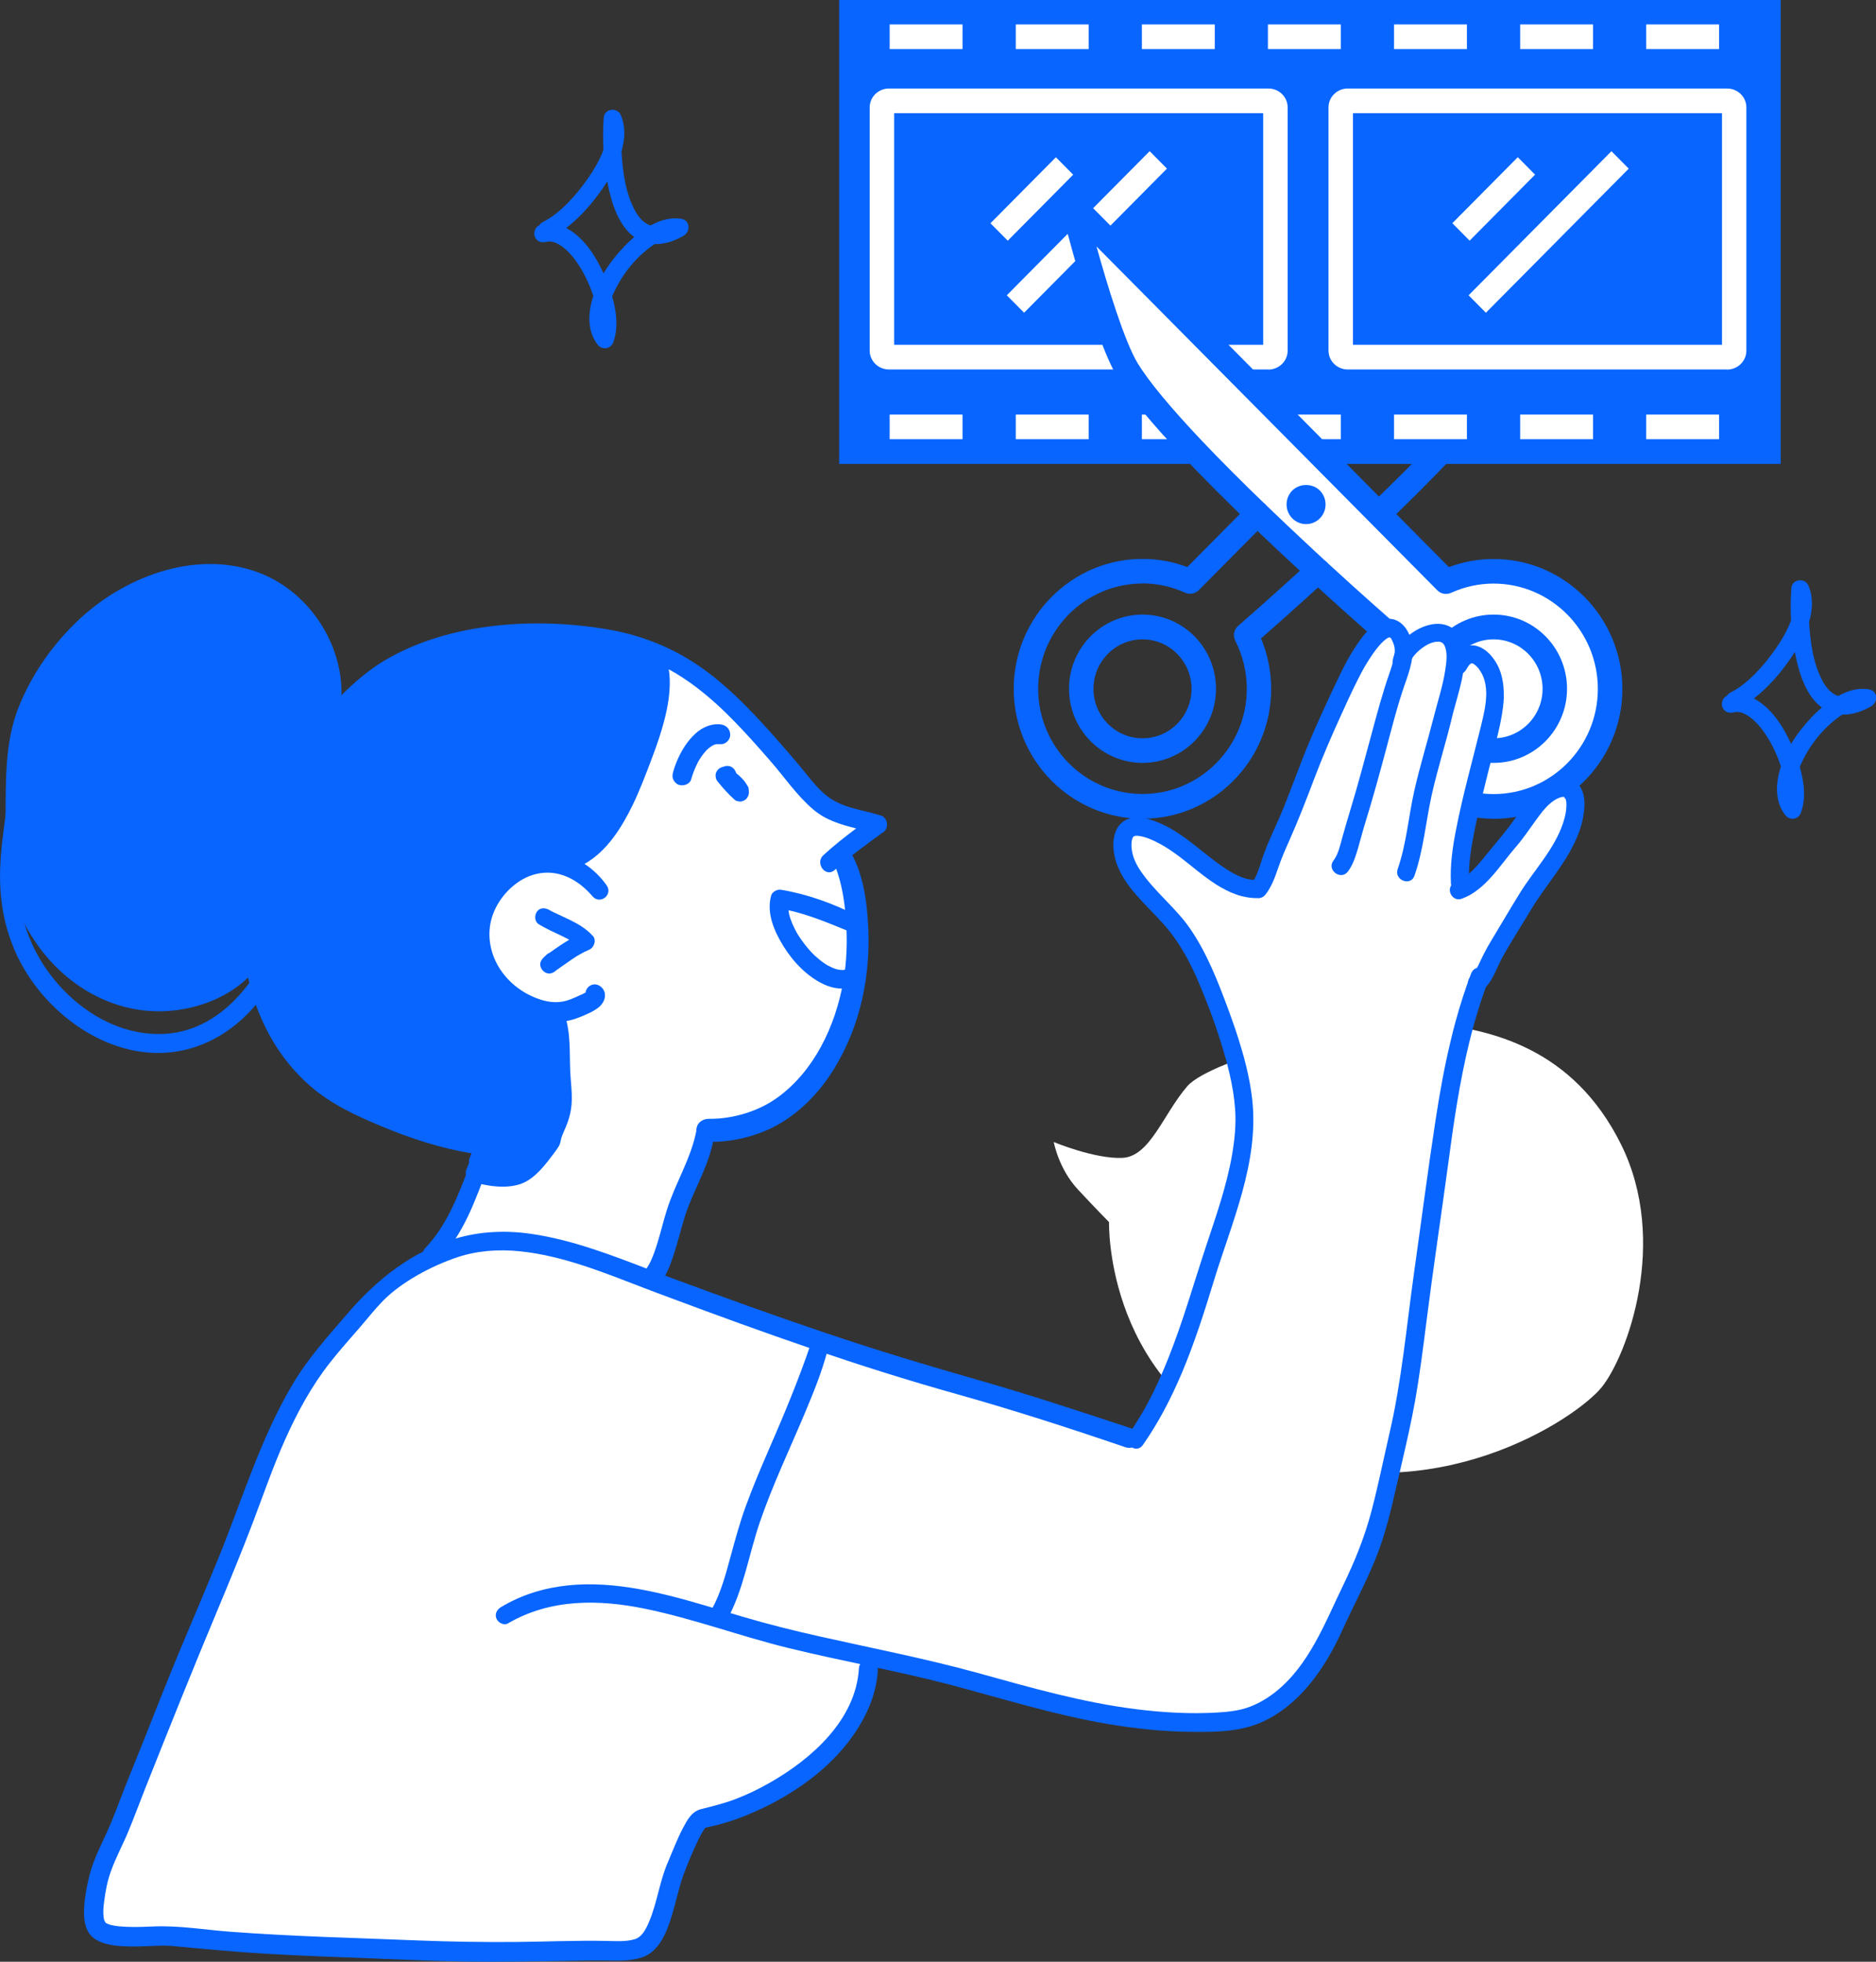 <svg width="110" height="115" viewBox="0 0 110 115" fill="none" xmlns="http://www.w3.org/2000/svg">
<rect x="0" y="0" width="110" height="115" fill="#333333" stroke="none"/>
<g clip-path="url(#clip0_637_741)">
<path d="M81.338 30.643L80.349 29.596C81.721 28.28 82.949 27.05 84.001 25.941L85.038 26.944C83.972 28.068 82.729 29.312 81.343 30.648L81.338 30.643Z" fill="#0865FF"/>
<path d="M104.412 0H49.206V27.195H104.412V0Z" fill="#0865FF"/>
<path d="M56.438 1.432H52.165V2.878H56.438V1.432Z" fill="white"/>
<path d="M63.833 1.432H59.56V2.878H63.833V1.432Z" fill="white"/>
<path d="M71.228 1.432H66.955V2.878H71.228V1.432Z" fill="white"/>
<path d="M78.618 1.432H74.345V2.878H78.618V1.432Z" fill="white"/>
<path d="M86.013 1.432H81.739V2.878H86.013V1.432Z" fill="white"/>
<path d="M93.408 1.432H89.135V2.878H93.408V1.432Z" fill="white"/>
<path d="M100.798 1.432H96.524V2.878H100.798V1.432Z" fill="white"/>
<path d="M56.438 24.302H52.165V25.748H56.438V24.302Z" fill="white"/>
<path d="M63.833 24.302H59.56V25.748H63.833V24.302Z" fill="white"/>
<path d="M71.228 24.302H66.955V25.748H71.228V24.302Z" fill="white"/>
<path d="M78.618 24.302H74.345V25.748H78.618V24.302Z" fill="white"/>
<path d="M86.013 24.302H81.739V25.748H86.013V24.302Z" fill="white"/>
<path d="M74.369 21.66H52.127C51.501 21.66 50.994 21.163 50.994 20.551V6.297C50.994 5.685 51.501 5.188 52.127 5.188H74.369C74.995 5.188 75.502 5.685 75.502 6.297V20.556C75.502 21.168 74.995 21.665 74.369 21.665V21.66ZM52.428 20.213H74.068V6.635H52.428V20.213Z" fill="white"/>
<path d="M101.266 21.66H79.029C78.403 21.66 77.897 21.163 77.897 20.551V6.297C77.897 5.685 78.403 5.188 79.029 5.188H101.266C101.893 5.188 102.399 5.685 102.399 6.297V20.556C102.399 21.168 101.893 21.665 101.266 21.665V21.66ZM79.331 20.213H100.97V6.635H79.331V20.213Z" fill="white"/>
<path d="M93.408 24.302H89.135V25.748H93.408V24.302Z" fill="white"/>
<path d="M100.798 24.302H96.524V25.748H100.798V24.302Z" fill="white"/>
<path d="M88.995 9.215L85.158 13.085L86.172 14.108L90.009 10.238L88.995 9.215Z" fill="white"/>
<path d="M94.488 8.863L86.112 17.311L87.126 18.334L95.502 9.886L94.488 8.863Z" fill="white"/>
<path d="M61.913 9.218L58.076 13.088L59.09 14.111L62.926 10.241L61.913 9.218Z" fill="white"/>
<path d="M67.41 8.862L59.034 17.311L60.048 18.333L68.424 9.885L67.41 8.862Z" fill="white"/>
<path d="M77.227 33.411C77.227 33.411 77.265 33.445 77.284 33.459C79.326 35.335 80.965 36.776 81.491 37.235C81.008 38.175 80.736 39.245 80.736 40.378C80.736 44.183 83.795 47.269 87.571 47.269C91.348 47.269 94.402 44.183 94.402 40.378C94.402 36.574 91.343 33.483 87.571 33.483C86.572 33.483 85.631 33.705 84.78 34.091L80.841 30.118L77.194 26.439L62.892 12.012C62.892 12.012 64.77 19.514 66.099 21.679C66.854 22.909 68.279 24.568 69.966 26.352C71.132 27.581 72.428 28.869 73.719 30.118L77.222 33.411H77.227Z" fill="white"/>
<path d="M87.576 47.996C83.413 47.996 80.024 44.583 80.024 40.383C80.024 39.37 80.229 38.358 80.617 37.427C79.928 36.824 78.532 35.585 76.812 34.008C76.797 33.999 76.788 33.989 76.783 33.984L77.672 32.851L77.734 32.904C79.976 34.963 81.649 36.424 81.965 36.694C82.213 36.911 82.285 37.278 82.132 37.572C81.692 38.435 81.458 39.409 81.458 40.383C81.458 43.782 84.202 46.55 87.576 46.55C90.951 46.55 93.69 43.782 93.69 40.383C93.69 36.983 90.946 34.211 87.576 34.211C86.716 34.211 85.875 34.394 85.076 34.756C84.804 34.876 84.489 34.818 84.278 34.606L64.293 14.446C64.947 16.79 65.946 20.049 66.716 21.308C67.371 22.378 68.642 23.907 70.492 25.86C71.553 26.978 72.806 28.237 74.226 29.601L73.236 30.648C71.802 29.268 70.531 27.991 69.46 26.862C67.514 24.808 66.219 23.241 65.502 22.07C64.13 19.837 62.29 12.508 62.208 12.199C62.132 11.886 62.27 11.553 62.548 11.394C62.825 11.235 63.179 11.283 63.408 11.51L84.957 33.246C85.803 32.928 86.683 32.769 87.581 32.769C91.745 32.769 95.129 36.188 95.129 40.388C95.129 44.587 91.745 48.001 87.581 48.001L87.576 47.996Z" fill="#0865FF"/>
<path d="M76.883 29.876C76.716 30.044 76.448 30.044 76.281 29.876C76.113 29.707 76.113 29.437 76.281 29.268C76.448 29.099 76.716 29.099 76.883 29.268C77.05 29.437 77.05 29.707 76.883 29.876Z" fill="#0865FF"/>
<path d="M76.582 30.724C76.276 30.724 75.989 30.604 75.774 30.387C75.559 30.17 75.439 29.881 75.439 29.572C75.439 29.263 75.559 28.974 75.774 28.757C76.204 28.323 76.96 28.323 77.39 28.757C77.605 28.974 77.724 29.263 77.724 29.572C77.724 29.881 77.605 30.17 77.39 30.387C77.175 30.604 76.888 30.724 76.582 30.724ZM76.582 29.278C76.505 29.278 76.429 29.312 76.376 29.365C76.324 29.418 76.29 29.495 76.29 29.572C76.29 29.649 76.324 29.726 76.376 29.779C76.486 29.89 76.682 29.885 76.787 29.779C76.84 29.726 76.874 29.649 76.874 29.572C76.874 29.495 76.84 29.418 76.787 29.365C76.735 29.312 76.658 29.278 76.582 29.278Z" fill="#0865FF"/>
<path d="M87.576 44.722C85.201 44.722 83.265 42.774 83.265 40.378C83.265 37.981 85.196 36.028 87.576 36.028C89.957 36.028 91.883 37.976 91.883 40.378C91.883 42.779 89.952 44.722 87.576 44.722ZM87.576 37.48C85.989 37.48 84.699 38.782 84.699 40.382C84.699 41.983 85.989 43.28 87.576 43.28C89.163 43.28 90.449 41.983 90.449 40.382C90.449 38.782 89.163 37.48 87.576 37.48Z" fill="#0865FF"/>
<path d="M66.993 47.996C62.83 47.996 59.44 44.583 59.44 40.383C59.44 36.183 62.83 32.764 66.993 32.764C67.892 32.764 68.771 32.923 69.617 33.242L73.217 29.611C73.494 29.331 73.939 29.326 74.221 29.596C75.033 30.382 75.822 31.125 76.553 31.805C76.754 31.998 76.95 32.176 77.136 32.35L77.691 32.866C77.72 32.89 77.753 32.919 77.782 32.948C77.925 33.087 78.002 33.28 77.997 33.478C77.997 33.676 77.911 33.868 77.763 33.999C76.066 35.551 74.67 36.791 73.943 37.427C74.331 38.358 74.536 39.37 74.536 40.383C74.536 44.583 71.152 47.996 66.988 47.996H66.993ZM66.993 34.206C63.618 34.206 60.874 36.974 60.874 40.378C60.874 43.782 63.618 46.545 66.993 46.545C70.368 46.545 73.107 43.777 73.107 40.378C73.107 39.404 72.873 38.43 72.433 37.567C72.28 37.268 72.352 36.906 72.6 36.689C73.011 36.333 74.397 35.122 76.219 33.459L76.166 33.41C75.975 33.232 75.774 33.049 75.569 32.856C74.99 32.321 74.374 31.737 73.733 31.125L70.291 34.597C70.081 34.809 69.761 34.867 69.493 34.746C68.695 34.385 67.853 34.201 66.993 34.201V34.206Z" fill="#0865FF"/>
<path d="M66.993 44.722C64.618 44.722 62.682 42.774 62.682 40.378C62.682 37.981 64.613 36.028 66.993 36.028C69.374 36.028 71.3 37.976 71.3 40.378C71.3 42.779 69.369 44.722 66.993 44.722ZM66.993 37.48C65.406 37.48 64.116 38.782 64.116 40.382C64.116 41.983 65.406 43.28 66.993 43.28C68.58 43.28 69.866 41.983 69.866 40.382C69.866 38.782 68.576 37.48 66.993 37.48Z" fill="#0865FF"/>
<path d="M37.123 37.876C37.123 37.876 40.717 38.3 43.886 42.211C47.056 46.121 47.271 47.187 48.609 47.471C49.948 47.756 51.147 48.397 51.147 48.397L49.455 49.819C49.455 49.819 51.052 53.643 49.971 57.848C48.891 62.048 47.199 64.396 45.44 65.249C43.681 66.103 41.353 66.46 41.353 66.46L38.533 74.989C38.533 74.989 50.373 79.324 55.234 80.891C60.096 82.453 66.439 84.305 66.439 84.305C66.439 84.305 70.88 77.834 72.146 71.296C73.413 64.757 72.71 62.409 72.218 60.987C71.726 59.564 69.823 54.873 68.624 53.595C67.424 52.317 65.947 50.538 65.875 49.757C65.803 48.976 65.875 48.122 67.357 48.619C68.839 49.115 71.372 51.319 72.362 51.676C73.346 52.033 74.125 51.748 74.125 51.748C74.125 51.748 78.212 40.87 78.987 39.52C79.761 38.17 80.961 36.463 81.525 36.675C82.089 36.887 82.299 37.813 82.299 37.813C82.299 37.813 83.729 36.429 84.484 37.032C85.239 37.635 85.402 38.527 85.402 38.527C85.402 38.527 86.32 37.601 87.022 38.951C87.725 40.301 88.341 40.518 87.543 43.001C86.74 45.489 85.263 51.743 85.684 51.888C86.104 52.028 87.73 50.784 88.996 48.831C90.263 46.878 91.186 45.943 92.027 46.179C92.873 46.415 92.658 48.619 91.812 49.684C90.966 50.75 87.161 56.44 86.597 57.79C86.033 59.14 84.13 68.239 83.494 74.001C82.859 79.758 81.448 88.717 79.618 92.7C77.787 96.683 76.305 102.083 69.752 101.09C63.198 100.096 50.932 97.107 50.932 97.107C50.932 97.107 51.635 100.521 48.112 103.076C44.589 105.637 40.923 106.63 40.923 106.63C40.923 106.63 39.092 110.044 38.949 111.534C38.81 113.028 38.949 114.234 36.692 114.446C34.436 114.658 12.027 113.168 10.335 113.453C8.643 113.737 6.386 114.162 5.755 113.313C5.12 112.459 5.966 109.971 6.812 107.628C7.658 105.28 15.832 84.806 16.75 82.887C17.668 80.968 19.145 78.977 20.698 77.342C22.247 75.708 25.703 73.504 25.703 73.504C25.703 73.504 27.534 70.163 28.098 68.668C28.662 67.173 29.015 64.401 29.015 64.401L24.785 47.553L37.118 37.886L37.123 37.876Z" fill="white"/>
<path d="M61.788 66.951C61.788 66.951 62.07 68.513 63.198 69.724C64.326 70.934 65.029 71.643 65.029 71.643C65.029 71.643 64.747 81.523 74.403 85.149C84.059 88.775 92.443 83.157 93.925 81.311C95.407 79.464 97.873 72.781 95.053 67.091C92.233 61.406 87.371 60.336 83.848 59.984C80.325 59.627 71.023 62.047 69.613 63.682C68.203 65.317 67.429 67.805 65.808 67.877C64.188 67.949 61.793 66.951 61.793 66.951H61.788Z" fill="white"/>
<path d="M50.904 54.275C50.827 52.732 50.588 51.044 49.737 49.723C49.383 49.178 48.466 49.718 48.757 50.301C49.302 51.401 49.503 52.63 49.599 53.841C49.694 55.085 49.661 56.362 49.436 57.592C48.972 60.162 47.749 62.761 45.612 64.323C44.484 65.153 42.94 65.606 41.578 65.587C41.214 65.582 40.88 65.794 40.837 66.184C40.798 66.527 41.066 66.922 41.429 66.932C42.916 66.99 44.532 66.59 45.808 65.818C47.075 65.051 48.126 63.928 48.901 62.664C50.454 60.138 51.056 57.206 50.908 54.26L50.904 54.275Z" fill="#0865FF"/>
<path d="M50.239 53.667C48.843 52.963 47.323 52.409 45.784 52.158C45.569 52.124 45.277 52.279 45.215 52.505C44.933 53.532 45.397 54.588 45.927 55.451C46.501 56.377 47.323 57.25 48.318 57.708C48.829 57.944 49.436 58.045 49.971 57.843C50.531 57.631 50.282 56.695 49.689 56.821C49.608 56.84 49.522 56.854 49.436 56.864C49.426 56.864 49.393 56.864 49.369 56.864C49.34 56.864 49.278 56.859 49.259 56.854C49.216 56.854 49.178 56.845 49.135 56.835C49.116 56.835 49.068 56.821 49.049 56.816C48.972 56.792 48.891 56.768 48.819 56.734C48.738 56.7 48.657 56.657 48.576 56.618C48.556 56.608 48.509 56.58 48.49 56.57C48.442 56.541 48.394 56.507 48.346 56.478C48.155 56.348 47.973 56.199 47.801 56.044C47.782 56.025 47.691 55.938 47.72 55.967C47.744 55.991 47.639 55.885 47.62 55.866C47.538 55.779 47.457 55.692 47.381 55.601C47.223 55.413 47.07 55.215 46.931 55.013C46.864 54.916 46.802 54.815 46.74 54.714C46.726 54.685 46.716 54.67 46.707 54.651C46.673 54.588 46.64 54.526 46.606 54.463C46.506 54.27 46.42 54.067 46.348 53.86C46.329 53.802 46.31 53.739 46.291 53.677C46.286 53.657 46.281 53.633 46.276 53.614C46.257 53.532 46.243 53.445 46.233 53.359C47.49 53.638 48.671 54.149 49.866 54.632C50.124 54.738 50.435 54.598 50.535 54.337C50.645 54.058 50.492 53.788 50.244 53.662L50.239 53.667Z" fill="#0865FF"/>
<path d="M43.915 46.39C43.915 46.39 43.905 46.352 43.901 46.328C43.901 46.251 43.896 46.178 43.858 46.115C43.834 46.077 43.81 46.038 43.786 45.995C43.738 45.918 43.69 45.846 43.638 45.778C43.551 45.672 43.456 45.58 43.36 45.489C43.308 45.44 43.255 45.392 43.193 45.354C43.169 45.31 43.145 45.267 43.126 45.219C43.074 45.093 42.964 44.987 42.839 44.934C42.725 44.891 42.562 44.886 42.447 44.939C42.294 44.973 42.199 45.021 42.113 45.103C42.032 45.185 41.969 45.296 41.96 45.411C41.95 45.547 41.979 45.686 42.065 45.797C42.376 46.183 42.706 46.554 43.074 46.882C43.169 46.969 43.341 46.998 43.461 46.983C43.59 46.964 43.733 46.887 43.805 46.776C43.881 46.665 43.929 46.52 43.905 46.386L43.915 46.39Z" fill="#0865FF"/>
<path d="M33.226 59.843C32.868 59.911 32.509 59.92 32.151 59.882C32.112 59.636 32.208 59.39 32.457 59.279C32.7 59.173 33.064 59.289 33.15 59.564C33.178 59.655 33.202 59.747 33.226 59.839V59.843Z" fill="#0865FF"/>
<path d="M32.227 53.358C32.262 53.373 32.291 53.378 32.227 53.358V53.358Z" fill="#0865FF"/>
<path d="M34.761 54.868C34.388 54.453 33.92 54.173 33.427 53.932C33.212 53.826 32.988 53.725 32.773 53.624C32.663 53.571 32.553 53.523 32.443 53.469C32.39 53.445 32.337 53.416 32.285 53.388C32.261 53.378 32.242 53.359 32.218 53.349C31.974 53.204 31.649 53.195 31.482 53.445C31.334 53.662 31.338 54.024 31.587 54.178C32.017 54.444 32.481 54.646 32.935 54.863C33.04 54.916 33.145 54.964 33.251 55.022C33.274 55.032 33.294 55.046 33.318 55.056C33.341 55.07 33.361 55.08 33.375 55.09C33.188 55.2 33.007 55.316 32.825 55.437C32.629 55.567 32.438 55.702 32.242 55.842C32.151 55.89 32.103 55.914 32.06 55.953C32.032 55.977 32.013 56.001 31.989 56.025C31.96 56.049 31.931 56.078 31.902 56.102C31.826 56.175 31.769 56.247 31.721 56.338C31.544 56.69 31.917 57.139 32.29 57.062C32.414 57.038 32.529 56.965 32.624 56.874C32.648 56.859 32.672 56.845 32.696 56.825C32.787 56.763 32.878 56.695 32.968 56.633C33.141 56.512 33.318 56.387 33.489 56.271C33.58 56.213 33.666 56.15 33.757 56.093C33.805 56.064 33.853 56.03 33.905 56.001C34.149 55.861 34.345 55.76 34.546 55.673C34.842 55.548 34.99 55.109 34.756 54.853L34.761 54.868Z" fill="#0865FF"/>
<path d="M51.802 48.773C50.827 49.486 49.843 50.185 48.944 51C48.423 51.473 47.768 50.61 48.275 50.137C48.886 49.573 49.537 49.062 50.201 48.565C49.302 48.334 48.432 48.088 47.682 47.451C46.735 46.646 46.009 45.576 45.196 44.64C43.848 43.097 42.481 41.545 40.846 40.301C40.325 39.905 39.785 39.548 39.216 39.235C39.336 40.026 39.25 40.86 39.092 41.627C38.867 42.702 38.499 43.739 38.107 44.761C37.797 45.566 37.491 46.376 37.113 47.157C36.468 48.493 35.588 49.91 34.274 50.643C34.776 50.971 35.22 51.405 35.569 51.897C35.961 52.452 35.182 53.059 34.742 52.543C33.915 51.569 32.744 50.928 31.449 51.232C30.363 51.482 29.412 52.403 28.977 53.416C28.571 54.356 28.619 55.398 29.049 56.323C29.474 57.235 30.254 57.972 31.157 58.387C31.74 58.657 32.366 58.831 33.007 58.71C33.346 58.648 33.657 58.503 33.972 58.358C34.092 58.305 34.221 58.252 34.336 58.185C34.379 57.77 34.919 57.505 35.292 57.9C35.631 58.257 35.454 58.763 35.115 59.043C34.795 59.303 34.35 59.486 33.968 59.636C33.719 59.737 33.471 59.81 33.217 59.853C33.495 60.972 33.365 62.134 33.466 63.276C33.571 64.472 33.6 65.147 33.083 66.28C32.706 67.1 33.05 66.854 32.505 67.573C32.013 68.228 31.391 69.077 30.593 69.381C29.675 69.728 28.561 69.525 27.648 69.275C27.376 69.198 27.233 68.817 27.343 68.566C27.706 67.727 27.299 68.46 27.644 67.611C25.827 67.308 24.078 66.739 22.381 66.03C20.889 65.408 19.422 64.737 18.193 63.667C16.257 61.979 15.091 59.737 14.541 57.307C13.365 58.45 11.711 59.086 10.11 59.245C8.189 59.434 6.348 58.932 4.742 57.871C3.189 56.849 1.955 55.335 1.19 53.638C0.803 52.779 0.536 51.854 0.397 50.923C0.254 49.939 0.316 48.961 0.325 47.972C0.344 45.773 0.273 43.488 1.109 41.414C1.907 39.442 3.165 37.673 4.718 36.241C7.481 33.695 11.711 32.166 15.344 33.637C18.155 34.775 20.091 37.755 20.024 40.749C20.818 39.963 21.654 39.24 22.629 38.671C26.425 36.458 31.501 36.173 35.722 36.911C37.911 37.297 39.895 38.164 41.659 39.529C43.365 40.85 44.804 42.485 46.214 44.105C46.597 44.544 46.97 44.987 47.333 45.441C47.682 45.875 48.036 46.304 48.475 46.651C49.393 47.379 50.579 47.466 51.659 47.813C52.065 47.943 52.132 48.541 51.798 48.787L51.802 48.773Z" fill="#0865FF"/>
<path d="M33.226 59.843C32.868 59.911 32.509 59.92 32.151 59.882C32.112 59.636 32.208 59.39 32.457 59.279C32.7 59.173 33.064 59.289 33.15 59.564C33.178 59.655 33.202 59.747 33.226 59.839V59.843Z" fill="#0865FF"/>
<path d="M73.772 52.649C71.941 52.683 70.54 51.27 69.178 50.233C68.829 49.968 68.375 49.664 68.059 49.491C67.605 49.245 67.141 49.037 66.706 48.994C66.697 48.994 66.644 48.994 66.625 48.994C66.597 48.999 66.563 49.004 66.53 49.008C66.496 49.018 66.506 49.018 66.482 49.028C66.448 49.057 66.424 49.09 66.42 49.105C66.381 49.182 66.372 49.245 66.362 49.293C66.276 49.91 66.51 50.498 66.845 51.005C67.691 52.278 68.939 53.203 69.799 54.462C70.784 55.908 71.41 57.529 72.017 59.163C72.294 59.92 72.567 60.692 72.791 61.473C72.897 61.82 72.992 62.172 73.078 62.529C73.231 63.17 73.356 63.816 73.427 64.477C73.829 68.161 72.204 71.7 71.157 75.143C70.621 76.907 70.048 78.687 69.335 80.398C69.163 80.808 68.982 81.213 68.791 81.614C68.279 82.694 67.696 83.73 67.012 84.709C66.625 85.264 65.793 84.632 66.181 84.082C66.883 83.065 67.471 81.995 67.973 80.876C68.16 80.461 68.337 80.042 68.504 79.622C69.355 77.496 69.986 75.268 70.703 73.098C71.291 71.324 71.921 69.549 72.242 67.703C72.39 66.83 72.486 65.948 72.424 65.06C72.376 64.352 72.261 63.652 72.098 62.958C72.051 62.751 71.998 62.538 71.945 62.331C71.907 62.187 71.869 62.037 71.821 61.892C71.391 60.369 70.832 58.855 70.206 57.408C69.847 56.579 69.421 55.773 68.905 55.031C68.466 54.404 67.949 53.864 67.419 53.319C66.386 52.254 65.249 51.034 65.282 49.443C65.296 48.941 65.464 48.42 65.899 48.136C66.343 47.846 66.883 47.895 67.376 48.03C68.265 48.271 69.101 48.816 69.828 49.375C70.435 49.838 71.013 50.339 71.639 50.769C72.208 51.164 72.916 51.598 73.633 51.583C73.92 51.578 74.192 51.723 74.24 52.037C74.273 52.302 74.077 52.644 73.786 52.649H73.772Z" fill="#0865FF"/>
<path d="M82.758 37.591C82.729 37.461 82.691 37.335 82.638 37.21C82.624 37.176 82.61 37.142 82.59 37.109C82.275 36.448 81.63 36.058 80.932 36.41C80.301 36.723 79.847 37.359 79.469 37.933C79.177 38.372 78.924 38.835 78.69 39.303C78.642 39.394 78.599 39.486 78.556 39.578C78.422 39.857 78.288 40.137 78.154 40.421C77.681 41.429 77.218 42.437 76.787 43.459C76.171 44.92 75.664 46.429 75.038 47.886C74.742 48.57 74.412 49.245 74.149 49.944C73.91 50.566 73.781 51.261 73.384 51.81C72.992 52.35 73.809 52.968 74.211 52.432C74.555 51.979 74.751 51.454 74.933 50.918C75.129 50.33 75.377 49.776 75.626 49.212C76.152 48.03 76.611 46.834 77.069 45.629C77.543 44.375 78.078 43.141 78.632 41.926C78.895 41.357 79.149 40.783 79.426 40.224C79.565 39.939 79.703 39.655 79.856 39.375C79.899 39.293 79.928 39.24 80.014 39.09C80.047 39.028 80.086 38.97 80.124 38.907C80.172 38.835 80.215 38.758 80.263 38.685C80.444 38.401 80.635 38.121 80.855 37.866C80.999 37.697 81.199 37.495 81.367 37.398C81.371 37.398 81.419 37.379 81.457 37.364C81.515 37.369 81.529 37.384 81.544 37.393C81.544 37.393 81.567 37.432 81.582 37.456C81.582 37.456 81.62 37.523 81.653 37.596C81.725 37.76 81.783 37.924 81.783 38.112C81.783 38.213 81.778 38.29 81.768 38.358C81.749 38.541 81.706 38.724 81.653 38.907C81.596 39.105 81.525 39.303 81.462 39.491C81.056 40.658 80.745 41.829 80.43 42.996C80.033 44.462 79.646 45.933 79.206 47.384C79.034 47.953 78.867 48.517 78.709 49.086C78.585 49.539 78.475 50.075 78.188 50.451C77.772 50.996 78.618 51.637 79.034 51.092C79.33 50.701 79.483 50.214 79.622 49.747C79.775 49.226 79.904 48.705 80.067 48.184C80.492 46.815 80.87 45.431 81.242 44.047C81.591 42.75 81.916 41.429 82.356 40.161C82.509 39.732 82.667 39.283 82.758 38.83C82.772 38.767 82.782 38.71 82.786 38.642C82.844 38.295 82.849 37.948 82.772 37.601L82.758 37.591Z" fill="#0865FF"/>
<path d="M85.855 38.628C85.855 38.666 85.855 38.705 85.855 38.743C85.846 38.984 85.822 39.226 85.784 39.462C85.76 39.611 85.731 39.766 85.698 39.915C85.559 40.552 85.363 41.178 85.2 41.8C85.186 41.853 85.181 41.882 85.172 41.916C85.153 42.003 85.133 42.085 85.109 42.172C85.09 42.249 85.071 42.331 85.052 42.408C85 42.606 84.947 42.803 84.899 43.001C84.794 43.397 84.684 43.787 84.574 44.182C84.35 45.002 84.12 45.822 83.938 46.651C83.599 48.209 83.465 49.819 82.939 51.333C82.715 51.984 81.725 51.589 81.955 50.943C82.471 49.462 82.586 47.871 82.93 46.347C83.26 44.891 83.704 43.469 84.072 42.017C84.302 41.116 84.598 40.219 84.741 39.293C84.761 39.182 84.775 39.066 84.789 38.951C84.832 38.623 84.842 38.285 84.751 37.977C84.674 37.731 84.555 37.61 84.311 37.615C83.919 37.62 83.542 37.856 83.25 38.097C83.092 38.227 82.954 38.372 82.834 38.541C82.815 38.565 82.801 38.594 82.782 38.623C82.739 38.7 82.7 38.782 82.681 38.849C82.605 39.303 82.174 39.414 81.897 39.264C81.763 39.197 81.663 39.066 81.653 38.888C81.649 38.854 81.653 38.811 81.653 38.772C81.673 38.628 81.711 38.483 81.763 38.343C81.802 38.247 81.85 38.155 81.897 38.064C82.079 37.74 82.342 37.451 82.648 37.21C83.049 36.897 83.522 36.675 83.972 36.598C84.039 36.588 84.101 36.578 84.163 36.574C84.665 36.535 85.148 36.709 85.463 37.104C85.482 37.133 85.501 37.162 85.525 37.191C85.683 37.422 85.774 37.688 85.822 37.962C85.865 38.184 85.874 38.411 85.87 38.633L85.855 38.628Z" fill="#0865FF"/>
<path d="M88.179 40.836C88.174 41.053 88.155 41.27 88.126 41.482C87.968 42.736 87.572 43.98 87.27 45.209C86.998 46.318 86.711 47.427 86.487 48.551C86.286 49.563 86.09 50.615 86.142 51.647C86.157 51.936 85.994 52.215 85.683 52.259C85.416 52.297 85.091 52.095 85.076 51.796C85.019 50.73 85.172 49.67 85.378 48.623C85.779 46.564 86.353 44.544 86.85 42.509C86.993 41.931 87.151 41.265 87.146 40.629C87.141 40.272 87.084 39.92 86.941 39.597C86.902 39.52 86.864 39.438 86.812 39.361C86.702 39.172 86.553 39.004 86.372 38.903C86.358 38.893 86.305 38.864 86.238 38.903C86.219 38.912 86.204 38.927 86.185 38.946C86.114 39.013 86.042 39.129 85.999 39.211C85.942 39.317 85.865 39.404 85.779 39.457C85.65 39.544 85.497 39.573 85.33 39.505C85.091 39.409 84.904 39.076 85.033 38.825C85.162 38.584 85.315 38.343 85.511 38.16C85.602 38.078 85.698 38.006 85.808 37.948C85.956 37.875 86.118 37.832 86.3 37.832C86.793 37.832 87.213 38.155 87.51 38.531C87.806 38.907 87.987 39.322 88.078 39.761C88.155 40.108 88.183 40.46 88.174 40.822L88.179 40.836Z" fill="#0865FF"/>
<path d="M92.05 45.701C91.376 45.494 90.645 45.899 90.157 46.347C89.598 46.863 89.173 47.5 88.738 48.117C88.269 48.782 87.729 49.39 87.218 50.022C86.692 50.673 86.113 51.41 85.32 51.733C84.703 51.984 85.1 52.91 85.717 52.683C87.108 52.177 87.954 50.716 88.886 49.645C89.306 49.163 89.655 48.638 90.028 48.122C90.377 47.645 90.769 47.08 91.319 46.815C91.419 46.767 91.52 46.728 91.63 46.714C91.644 46.714 91.773 46.709 91.701 46.709C91.792 46.854 91.811 46.81 91.835 46.974C91.883 47.365 91.787 47.847 91.658 48.228C91.152 49.776 89.952 51.005 89.111 52.365C88.522 53.315 87.963 54.279 87.385 55.234C87.17 55.591 86.983 55.953 86.806 56.329C86.663 56.632 86.505 56.989 86.261 57.216C85.764 57.664 86.352 58.455 86.902 58.05C87.514 57.602 87.724 56.796 88.073 56.16C88.585 55.224 89.177 54.323 89.722 53.407C90.65 51.844 91.993 50.456 92.609 48.72C92.92 47.837 93.269 46.058 92.055 45.692L92.05 45.701Z" fill="#0865FF"/>
<path d="M87.28 57.457C87.022 58.127 86.792 58.807 86.587 59.496C86.534 59.68 86.482 59.858 86.429 60.036C86.329 60.398 86.238 60.76 86.147 61.121C85.578 63.46 85.229 65.847 84.914 68.234C84.503 71.281 84.039 74.328 83.652 77.38C83.451 78.981 83.246 80.587 82.964 82.178C82.749 83.364 82.481 84.541 82.208 85.717C82.118 86.103 82.027 86.489 81.941 86.87C81.921 86.942 81.907 87.014 81.888 87.092C81.563 88.543 81.214 89.999 80.655 91.383C80.072 92.815 79.335 94.175 78.7 95.583C77.715 97.753 76.228 99.947 73.996 100.949C72.691 101.538 71.224 101.538 69.823 101.523C68.217 101.509 66.611 101.34 65.029 101.075C61.864 100.549 58.814 99.58 55.717 98.765C52.576 97.941 49.379 97.381 46.228 96.61C43.413 95.92 40.674 94.893 37.834 94.31C35.1 93.746 32.275 93.717 29.79 95.163C29.546 95.308 29.206 95.125 29.111 94.888C28.991 94.604 29.144 94.348 29.388 94.204C29.981 93.852 30.607 93.567 31.262 93.36C33.972 92.497 36.812 92.916 39.508 93.606C40.86 93.953 42.194 94.377 43.537 94.773C45.024 95.212 46.529 95.588 48.035 95.925C51.171 96.629 54.321 97.237 57.419 98.095C60.473 98.944 63.508 99.811 66.663 100.202C68.231 100.395 69.818 100.487 71.4 100.39C72.046 100.352 72.677 100.284 73.289 100.053C73.814 99.85 74.297 99.566 74.747 99.218C76.769 97.632 77.682 95.139 78.776 92.892C79.445 91.508 80.01 90.115 80.406 88.625C80.535 88.138 80.655 87.646 80.769 87.15C80.875 86.701 80.975 86.248 81.075 85.794C81.204 85.211 81.334 84.628 81.467 84.044C82.194 80.934 82.471 77.747 82.916 74.589C83.336 71.618 83.719 68.639 84.173 65.673C84.412 64.111 84.689 62.549 85.062 61.011C85.148 60.644 85.239 60.278 85.339 59.916C85.602 58.952 85.903 58.002 86.262 57.066C86.52 56.396 87.543 56.801 87.29 57.471L87.28 57.457Z" fill="#0865FF"/>
<path d="M66.41 83.76C63.408 82.766 60.401 81.768 57.361 80.9C54.321 80.032 51.304 79.121 48.312 78.108C45.392 77.12 42.49 76.073 39.603 75.003C39.55 74.984 39.498 74.965 39.445 74.945C39.029 74.791 38.613 74.632 38.193 74.473C35.889 73.59 33.556 72.674 31.113 72.327C29.646 72.115 28.15 72.182 26.725 72.602C24.187 73.349 22.122 74.979 20.425 76.946C19.259 78.301 18.073 79.603 17.155 81.151C15.262 84.348 14.192 87.94 12.796 91.368C12.06 93.172 11.295 94.96 10.544 96.754C9.808 98.519 9.115 100.298 8.408 102.073C8.049 102.97 7.686 103.866 7.327 104.763C6.979 105.646 6.663 106.547 6.266 107.41C5.903 108.211 5.492 109.002 5.267 109.86C5.114 110.463 4.985 111.085 4.942 111.707C4.899 112.295 4.914 112.999 5.329 113.457C5.697 113.862 6.276 113.992 6.797 114.055C7.433 114.132 8.078 114.108 8.714 114.084C9.211 114.069 9.603 114.031 10.076 114.074C11.974 114.253 13.867 114.436 15.774 114.542C17.724 114.653 19.674 114.725 21.62 114.797C23.523 114.865 25.425 114.966 27.332 114.99C29.287 115.014 31.242 114.981 33.197 114.952C34.01 114.937 34.828 114.918 35.64 114.932C36.309 114.942 37.002 114.961 37.648 114.744C38.847 114.339 39.259 112.796 39.56 111.707C39.732 111.08 39.875 110.439 40.105 109.826C40.353 109.161 40.645 108.481 40.951 107.84C41.066 107.598 41.195 107.362 41.362 107.14C41.438 107.126 41.515 107.111 41.591 107.092C42.385 106.923 43.169 106.668 43.914 106.354C46.778 105.163 49.636 103.08 50.922 100.149C51.228 99.45 51.424 98.697 51.472 97.936C51.515 97.217 50.406 97.082 50.363 97.81C50.181 100.824 47.59 103.105 45.162 104.493C44.498 104.874 43.809 105.207 43.097 105.477C42.447 105.723 41.787 105.882 41.118 106.051C40.554 106.191 40.306 106.678 40.047 107.16C39.703 107.811 39.445 108.51 39.154 109.185C38.671 110.299 38.537 111.533 38.059 112.657C37.863 113.115 37.638 113.558 37.208 113.684C36.677 113.838 36.085 113.79 35.54 113.78C33.766 113.746 31.988 113.828 30.21 113.843C28.341 113.857 26.477 113.828 24.608 113.756C20.917 113.606 17.227 113.52 13.542 113.245C12.055 113.134 10.564 112.878 9.072 112.931C8.527 112.951 7.987 112.98 7.442 112.955C7.179 112.946 6.912 112.927 6.653 112.878C6.529 112.854 6.529 112.859 6.405 112.816C6.362 112.801 6.319 112.782 6.276 112.763C6.238 112.748 6.223 112.734 6.19 112.71C6.094 112.555 6.089 112.488 6.075 112.367C6.037 112.078 6.066 111.784 6.104 111.499C6.175 110.887 6.295 110.27 6.505 109.691C6.792 108.891 7.198 108.148 7.523 107.367C7.872 106.528 8.183 105.675 8.518 104.831C9.904 101.349 11.29 97.878 12.739 94.421C13.456 92.704 14.168 90.983 14.828 89.247C15.444 87.622 16.008 85.978 16.72 84.386C17.433 82.795 18.264 81.257 19.345 79.883C19.904 79.169 20.511 78.494 21.104 77.809C21.544 77.303 21.959 76.768 22.428 76.286C23.542 75.138 25.334 74.198 26.835 73.696C27.997 73.311 29.239 73.229 30.454 73.349C33.011 73.605 35.449 74.617 37.844 75.534C38.073 75.62 38.298 75.707 38.527 75.794C38.761 75.885 39.001 75.972 39.239 76.059C44.784 78.132 50.363 80.119 56.066 81.715C59.412 82.655 62.715 83.721 66.003 84.844C66.701 85.081 67.122 84.001 66.424 83.769L66.41 83.76Z" fill="#0865FF"/>
<path d="M48.226 78.47C47.968 78.368 47.634 78.499 47.543 78.773C46.811 80.934 45.937 83.012 45.028 85.1C44.574 86.141 44.135 87.192 43.743 88.258C43.389 89.222 43.121 90.211 42.849 91.204C42.562 92.265 42.27 93.374 41.735 94.343C41.592 94.603 41.587 94.917 41.845 95.11C42.055 95.269 42.462 95.259 42.605 94.999C43.609 93.205 43.896 91.141 44.56 89.213C45.306 87.038 46.3 84.965 47.189 82.848C47.691 81.647 48.198 80.423 48.523 79.159C48.594 78.88 48.513 78.585 48.226 78.47Z" fill="#0865FF"/>
<path d="M40.841 66.242C40.53 67.91 39.598 69.342 39.096 70.948C38.891 71.599 38.738 72.269 38.532 72.92C38.427 73.257 38.307 73.595 38.164 73.918C38.044 74.178 37.882 74.391 37.734 74.636C37.438 75.138 37.987 75.794 38.494 75.394C39.039 74.969 39.306 74.145 39.517 73.508C39.746 72.814 39.914 72.1 40.129 71.401C40.65 69.704 41.721 68.161 41.897 66.362C41.964 65.668 40.965 65.567 40.841 66.242Z" fill="#0865FF"/>
<path d="M39.918 12.821C39.297 12.735 38.699 12.908 38.15 13.217C38.102 13.202 38.059 13.183 38.011 13.164C37.997 13.159 37.939 13.125 37.911 13.111C37.815 13.048 37.729 12.985 37.643 12.908C37.619 12.884 37.595 12.86 37.576 12.836C37.533 12.788 37.495 12.739 37.452 12.686C37.413 12.633 37.375 12.58 37.337 12.522C37.294 12.46 37.256 12.387 37.261 12.397C36.677 11.341 36.515 10.092 36.438 8.882C36.649 8.173 36.692 7.435 36.4 6.746C36.199 6.273 35.444 6.355 35.401 6.891C35.353 7.517 35.349 8.154 35.382 8.786C35.167 9.388 34.808 9.976 34.488 10.439C33.809 11.418 32.844 12.513 31.835 13.014C31.735 13.062 31.663 13.135 31.615 13.217C31.367 13.313 31.266 13.66 31.367 13.892C31.486 14.176 31.778 14.249 32.05 14.171C31.959 14.196 32.141 14.162 32.16 14.157C32.232 14.147 32.146 14.143 32.27 14.157C32.428 14.176 32.423 14.171 32.523 14.21C32.767 14.311 32.915 14.403 33.154 14.605C33.594 14.986 33.991 15.579 34.282 16.139C34.483 16.524 34.651 16.93 34.789 17.349C34.694 17.643 34.622 17.937 34.584 18.241C34.493 18.935 34.612 19.663 35.057 20.218C35.301 20.527 35.807 20.464 35.951 20.088C36.271 19.244 36.151 18.265 35.893 17.378C35.965 17.209 36.042 17.036 36.128 16.872C36.644 15.869 37.447 14.924 38.393 14.306C38.977 14.326 39.56 14.123 40.071 13.829C40.506 13.578 40.482 12.903 39.928 12.826L39.918 12.821ZM36.544 14.514C36.118 14.962 35.717 15.473 35.387 16.028C34.947 15.054 34.316 14.061 33.427 13.496C33.35 13.448 33.274 13.405 33.197 13.366C34.072 12.701 34.823 11.809 35.415 10.931C35.477 10.835 35.544 10.738 35.607 10.637C35.621 10.714 35.635 10.791 35.65 10.868C35.87 11.92 36.271 13.231 37.189 13.892C36.955 14.094 36.735 14.306 36.539 14.514H36.544Z" fill="#0865FF"/>
<path d="M109.555 40.402C108.934 40.316 108.336 40.489 107.786 40.798C107.739 40.783 107.696 40.764 107.648 40.745C107.633 40.74 107.576 40.706 107.547 40.692C107.452 40.629 107.366 40.566 107.28 40.489C107.256 40.465 107.232 40.441 107.213 40.417C107.17 40.369 107.131 40.32 107.088 40.267C107.05 40.214 107.012 40.161 106.974 40.103C106.931 40.041 106.892 39.968 106.897 39.978C106.314 38.922 106.152 37.673 106.075 36.463C106.285 35.754 106.328 35.017 106.037 34.327C105.836 33.854 105.081 33.936 105.038 34.472C104.99 35.098 104.985 35.735 105.019 36.367C104.804 36.969 104.445 37.558 104.125 38.02C103.446 38.999 102.48 40.094 101.472 40.595C101.371 40.644 101.3 40.716 101.252 40.798C101.003 40.894 100.903 41.241 101.003 41.473C101.123 41.757 101.414 41.83 101.687 41.752C101.596 41.777 101.778 41.743 101.797 41.738C101.869 41.728 101.783 41.724 101.907 41.738C102.065 41.757 102.06 41.752 102.16 41.791C102.404 41.892 102.552 41.984 102.791 42.187C103.231 42.567 103.628 43.16 103.919 43.72C104.12 44.106 104.287 44.511 104.426 44.93C104.33 45.224 104.259 45.518 104.22 45.822C104.13 46.517 104.249 47.245 104.694 47.799C104.937 48.108 105.444 48.045 105.587 47.669C105.908 46.825 105.788 45.846 105.53 44.959C105.602 44.79 105.678 44.617 105.764 44.453C106.281 43.45 107.084 42.505 108.03 41.888C108.613 41.907 109.196 41.704 109.708 41.41C110.143 41.159 110.119 40.484 109.565 40.407L109.555 40.402ZM106.18 42.095C105.755 42.543 105.353 43.054 105.023 43.609C104.584 42.635 103.953 41.642 103.064 41.078C102.987 41.029 102.911 40.986 102.834 40.947C103.709 40.282 104.459 39.39 105.052 38.512C105.114 38.416 105.181 38.319 105.243 38.218C105.258 38.295 105.272 38.372 105.286 38.45C105.506 39.501 105.908 40.812 106.826 41.473C106.591 41.675 106.371 41.888 106.175 42.095H106.18Z" fill="#0865FF"/>
<path d="M14.837 57.317C13.867 58.706 12.615 59.873 10.975 60.374C9.589 60.794 8.088 60.644 6.759 60.114C5.296 59.53 4.03 58.508 3.054 57.269C1.745 55.6 1.061 53.614 1.071 51.483C1.08 49.014 1.711 46.598 1.749 44.134C1.759 43.474 0.741 43.343 0.722 44.019C0.664 46.347 0.086 48.618 0.009 50.943C-0.072 53.334 0.502 55.581 1.893 57.539C3.857 60.307 7.318 62.327 10.765 61.565C12.83 61.107 14.551 59.733 15.693 57.968C16.066 57.394 15.234 56.753 14.837 57.322V57.317Z" fill="#0865FF"/>
<path d="M27.677 67.954C26.96 69.81 26.31 71.725 24.914 73.19C24.508 73.619 25.239 74.352 25.66 73.928C27.184 72.4 27.887 70.312 28.633 68.335C28.867 67.713 27.916 67.332 27.677 67.959V67.954Z" fill="#0865FF"/>
<path d="M42.069 43.619C42.022 43.624 42.026 43.629 42.088 43.619C42.084 43.619 42.074 43.619 42.069 43.619Z" fill="#0865FF"/>
<path d="M42.461 42.519C42.146 42.399 41.764 42.461 41.453 42.577C41.199 42.674 40.96 42.833 40.764 43.016C40.315 43.431 39.99 43.947 39.742 44.501C39.632 44.747 39.541 44.998 39.469 45.258C39.431 45.408 39.412 45.543 39.474 45.692C39.531 45.822 39.656 45.957 39.789 46.005C40.057 46.097 40.444 45.991 40.53 45.678C40.607 45.403 40.707 45.138 40.827 44.882C40.86 44.815 40.889 44.752 40.922 44.684C40.951 44.636 40.965 44.602 40.984 44.573C41.061 44.443 41.147 44.318 41.242 44.197C41.29 44.135 41.338 44.077 41.391 44.019C41.405 44 41.424 43.98 41.438 43.966C41.544 43.865 41.644 43.792 41.754 43.72C41.802 43.696 41.826 43.686 41.849 43.672C41.878 43.662 41.907 43.652 41.936 43.638C41.969 43.633 42.002 43.628 42.036 43.623C42.184 43.623 42.261 43.623 42.332 43.623C42.571 43.604 42.801 43.358 42.815 43.122C42.834 42.871 42.7 42.616 42.457 42.524L42.461 42.519Z" fill="#0865FF"/>
</g>
<defs>
<clipPath id="clip0_637_741">
<rect width="110" height="115" fill="white"/>
</clipPath>
</defs>
</svg>
